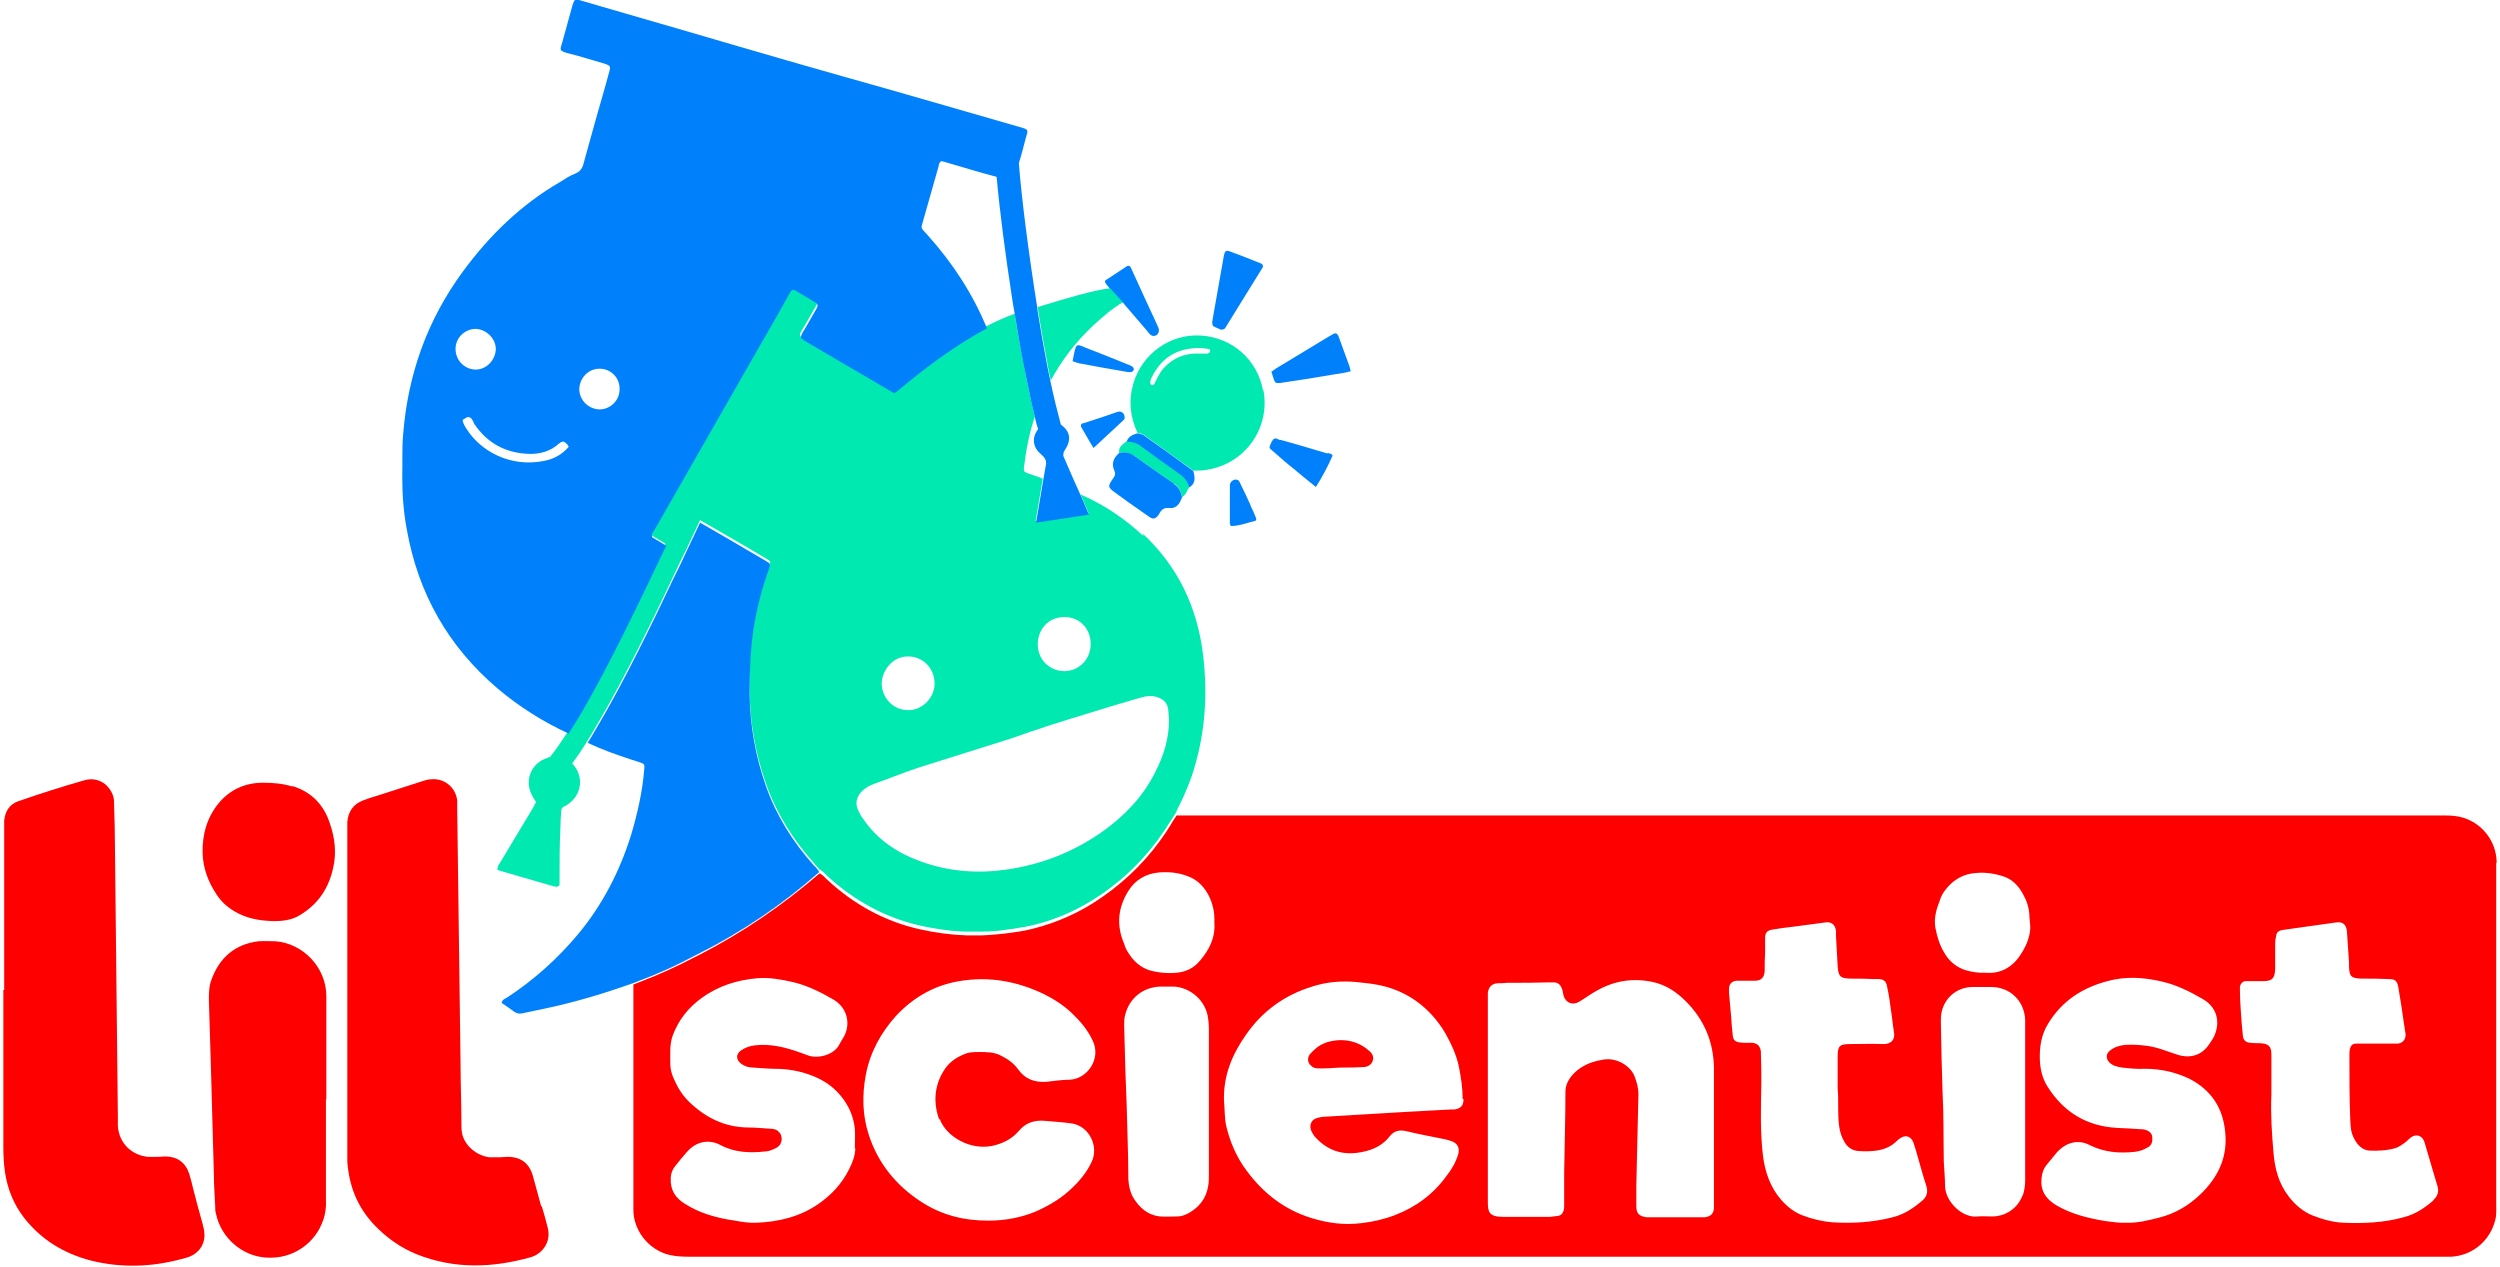 <?xml version="1.0" encoding="UTF-8"?>
<svg xmlns="http://www.w3.org/2000/svg" version="1.2" viewBox="0 0 596 302" width="596" height="302">
  <style>.a{fill:#00e9b0}.b{fill:#f00}.c{fill:#1b1b1b}.d{fill:#0081fb}</style>
  <path fill-rule="evenodd" class="a" d="m301.2 93c1.7 9.1-4.4 17.6-13.5 19-1.1 0.2-2.1 0.2-3.2 0.2-3.8-2.8-7.7-5.5-11.5-8.3-0.6-0.4-1.2-0.7-1.8-0.7-1.8-3.8-2.2-7.7-1-11.8 2.1-7.1 8.8-11.9 16.2-11.4 7.4 0.5 13.4 5.8 14.7 13.1zm-13.2-8.8c0.2 0 0.5-0.2 0.5-0.5 0-0.3-0.1-0.5-0.4-0.5-1.4-0.3-2.8-0.3-4.3-0.1-4.6 0.6-7.5 3.2-9.4 7.2-0.3 0.8-0.2 1.5 0.2 1.5 0.6 0.1 0.7-0.5 0.9-0.9 0.5-1 1-2 1.7-2.9 2.4-2.7 5.4-3.9 8.9-3.7 0.6 0 1.3 0 1.9 0z"></path>
  <path class="a" d="m266.8 108c1.4-0.4 2.6 0 3.8 0.8 3.1 2.2 6.2 4.4 9.3 6.5 1.2 0.8 1.7 1.9 1.9 3.2 0.9-0.5 1.2-1.5 1.7-2.4-0.3-1.3-1-2.3-2.2-3.1-3.1-2.2-6.2-4.4-9.3-6.7-1-0.8-2.1-1.2-3.4-1.1-0.9 0.7-2 1.3-1.8 2.7z"></path>
  <path class="a" d="m249.7 86.8c0.3 1.3 0.5 2.7 0.8 3.9q3.9-7.2 9.9-12.9c2.3-2.1 4.6-4.2 7.4-5.8-0.6-0.7-2.1-2.2-3-3.3-3.8 0.4-10.6 2.4-17.4 4.5q0 0.1 0 0.3c0.7 4.5 1.5 9 2.3 13.2z"></path>
  <path fill-rule="evenodd" class="a" d="m272.4 127.2c8.4 7.8 13 17.5 14.4 28.8 1.1 9.1 0.6 18-2 26.8-0.9 3.2-2.2 6.3-3.7 9.3-0.3 0.5-0.5 1-0.7 1.5-0.5 0.9-1.1 1.8-1.7 2.7-0.3 0.5-0.6 0.9-0.9 1.4-0.5 0.7-0.9 1.3-1.4 2-0.2 0.4-0.5 0.7-0.8 1.1-4.1 5.4-9.1 10-15 13.7-4.8 3-9.9 5.1-15.4 6.3-0.4 0-0.7 0.2-1.1 0.2-0.4 0-0.9 0.2-1.3 0.2-0.7 0.1-1.3 0.3-2 0.3-2.3 0.4-4.5 0.6-6.8 0.6-0.5 0-0.9 0-1.4 0-0.2 0-0.5 0-0.7 0-0.5 0-1 0-1.4 0-1.2 0-2.4-0.1-3.6-0.2-2.6-0.3-5.2-0.7-7.8-1.3-8.2-1.9-15.4-5.9-21.7-11.6-0.6-0.6-1.2-1.3-2-1.7-0.1-0.1-0.1-0.1-0.1-0.1-0.4-0.5-0.9-1-1.3-1.5-5-5.6-8.9-11.8-11.4-18.9-2.5-7.1-3.8-14.5-3.9-22-0.1-5.3 0.1-10.6 1-15.8 0.8-4.7 2.1-9.3 3.6-13.9 0.5-1.2 0.5-1.3-0.6-1.9-3.3-2-6.6-3.9-9.9-5.8-2-1.1-3.9-2.3-5.9-3.4-0.8 1.7-2 4.2-3.4 7.2-0.8 1.6-1.7 3.4-2.6 5.4-5.1 10.8-12.1 25.3-18.7 36.4-0.7 1.2-1.4 2.4-2.1 3.5-1.2 2-2.5 3.9-3.7 5.5 2.9 3 2.4 7.5-1.1 9.8-0.3 0.2-0.6 0.4-0.9 0.5-0.4 0.2-0.6 0.6-0.6 1-0.1 1.3-0.2 2.7-0.2 4.1-0.2 3.9-0.2 7.8-0.2 11.7 0 0.6 0 1.1 0 1.7-0.1 0.4-0.3 0.6-0.7 0.6-0.2 0-0.5-0.1-0.7-0.1-4.1-1.2-8.3-2.4-12.4-3.6-0.3-0.1-0.6-0.2-1-0.3-0.1-0.9 0.5-1.5 0.9-2.2 2.5-4.2 5-8.3 7.5-12.5 0.3-0.5 0.5-1 0.8-1.5-0.4-0.6-0.8-1.2-1.1-1.9-1.7-3.5 0.1-7.5 3.8-8.6 0.2-0.2 0.4-0.2 0.6-0.2 1.4-1.7 2.8-3.8 4.3-6.1 0-0.1 0-0.1 0-0.1 0.9-1.3 1.8-2.8 2.7-4.3 7.2-12 14.9-28.4 19.9-39.1q0.3-0.6 0.6-1.2c0-0.1-0.2-0.3-0.3-0.3-1-0.6-2.1-1.2-3-1.8-0.3-0.8 0.2-1.2 0.5-1.7 8.6-15 17.2-30.1 25.8-45.1 1.9-3.5 3.9-6.9 5.9-10.4q0.5-0.7 0.9-1.5c0.2-0.2 0.6-0.4 0.9-0.2 1.6 1 3.3 2 5 3 0.6 0.4 0.5 0.8 0.2 1.3-0.9 1.6-1.8 3.1-2.7 4.7-0.4 0.7-1 1.4-1.1 2.2 0.3 0.7 1 0.9 1.5 1.2 6.7 3.9 13.3 7.8 20 11.7 0.8 0.5 0.9 0.5 1.7-0.2 0.1-0.1 0.3-0.2 0.4-0.3 4.9-4.1 12.8-10.3 20.8-14.5 2.3-1.2 4.6-2.2 6.8-3 0.1 0.2 0.1 0.5 0.1 0.7 0.7 4.4 1.7 9.6 2.7 14.7 0.6 3.1 1.3 6.2 2 9.1-1.3 3.9-2.1 8-2.6 12.2-0.1 0.8 0.1 1 0.8 1.3 1.1 0.4 2.1 0.7 3.2 1.1 0.2 0.1 0.3 0.2 0.5 0.2l-1.7 10.1 12.6-1.9-1.9-4.5c0.1 0.1 0.3 0.2 0.5 0.3 5.4 2.4 10.2 5.7 14.5 9.7zm-25 26.5c0.1 4 3.2 6.3 6.4 6.3 3.8-0.1 6.3-3.2 6.2-6.5 0.1-3.2-2.3-6.4-6.2-6.4-3.9 0-6.4 2.9-6.4 6.6zm-37.2 9.3c0 2.8 2.2 6.3 6.4 6.3 3.4 0 6.3-3.1 6.2-6.5-0.1-4-3.3-6.4-6.4-6.3-3.9 0-6.2 3.7-6.2 6.5zm65.2 21.1c2-3.9 3.3-8 3.3-12.5-0.1-0.7-0.1-1.6-0.2-2.5-0.2-1.5-1.1-2.4-2.6-2.9-1.5-0.5-2.9-0.2-4.3 0.2-2.1 0.6-4.1 1.2-6.1 1.8-6.7 2.1-13.4 4-20 6.3-1.5 0.5-3.1 1.1-4.6 1.6-7.2 2.3-14.4 4.5-21.6 6.8-3.7 1.2-7.3 2.7-11 4-1.1 0.4-2.1 1-2.9 1.8-1.3 1.4-1.6 3-0.7 4.7 0.3 0.6 0.6 1.2 1 1.7 3.4 5.1 8.3 8.3 13.9 10.3 6.6 2.4 13.5 2.9 20.4 1.9 8.3-1.2 16-4.2 22.9-9.1 5.2-3.7 9.5-8.2 12.4-13.9z"></path>
  <path class="b" d="m315.8 248.7c-1.4 0.5-2.5 1.5-3.5 2.6-0.7 0.9-0.6 2.1 0.3 2.8q0.6 0.6 1.5 0.6c0.6 0 1.1 0 1.6 0 1.6 0 3-0.2 4.5-0.2 1.5 0 3.1 0 4.6-0.1 0.6 0 1.1-0.1 1.6-0.4 1.1-0.7 1.3-2.2 0.4-3.1-3.4-3.4-7.9-3.4-11.1-2.2z"></path>
  <path class="b" d="m48.2 291.4q-1.1-3.9-2.1-7.8c-0.3-1.3-0.6-2.5-1-3.8-0.9-2.7-2.9-4.1-5.7-4.1-0.6 0-1.1 0.1-1.7 0.1q-1.2 0-2.4 0c-4-0.4-6.9-3.3-7.2-7.3q0-1.2 0-2.4c-0.2-21.6-0.5-43.1-0.7-64.7 0-3.2-0.1-6.3-0.2-9.5 0-0.9 0-1.8-0.4-2.6-1.1-2.6-3.7-4.1-6.6-3.3-5.3 1.5-10.6 3.2-15.8 5-2.1 0.7-3.2 2.4-3.4 4.7 0 0.6 0 1.1 0 1.7 0 12.9 0 25.7 0 38.6h-0.2c0 12.5 0 24.9 0 37.4 0 2 0.1 4.1 0.4 6.1 0.6 4 2.1 7.7 4.6 10.9 4.1 5.2 9.4 8.4 15.8 10.1 7.2 1.8 14.3 1.6 21.5-0.3 0.8-0.2 1.6-0.4 2.3-0.7 2.3-1 3.6-3.2 3.3-5.7 0-0.7-0.3-1.4-0.4-2.1z"></path>
  <path class="b" d="m129 287.5c-0.7-2.4-1.3-4.9-2-7.3-0.9-3-3-4.5-6.2-4.4-0.6 0-1.1 0.1-1.7 0.1q-1.2 0-2.4 0c-3.1-0.4-5.8-2.7-6.5-5.5-0.2-0.9-0.2-1.8-0.2-2.7 0-4.6-0.2-9.3-0.2-13.9-0.3-20.3-0.5-40.7-0.8-61 0-0.7 0-1.3 0-2-0.4-3.2-3.2-5.4-6.4-5-0.7 0-1.4 0.3-2.1 0.5-3.6 1.2-7.3 2.3-10.9 3.5-1 0.3-2 0.6-3 1-2.4 0.9-3.6 2.7-3.8 5.2q0 0.8 0 1.5 0 19.7 0 39.3 0 18.5 0 36.9c0 1.1 0 2.1 0 3.2 0.4 5.8 2.4 10.9 6.5 15.2 2.9 3 6.1 5.3 10 6.9 9 3.6 18.1 3.3 27.3 0.7 2.7-0.8 5-3.7 3.9-7.3-0.4-1.6-0.8-3.1-1.3-4.7z"></path>
  <path class="b" d="m77.8 262.1q0-12.3 0-24.6c0-6.9-5.6-12.6-12.1-13.1-1.4 0-2.8-0.1-4.1 0-5.6 0.7-9.3 3.9-11.2 9.2-0.6 1.6-0.6 3.2-0.6 4.8 0.2 5.5 0.3 11.1 0.5 16.6 0.2 8.5 0.5 16.9 0.7 25.4 0 2.4 0.2 4.7 0.3 7.1 0 0.6 0 1.3 0.2 1.9 1.2 5.7 6.2 10 11.8 10.4 6.7 0.5 11.9-3.6 13.7-8.8 0.6-1.6 0.8-3.3 0.7-5 0-8 0-15.9 0-23.9z"></path>
  <path class="b" d="m69.7 187.5c-2.3-0.7-4.6-0.9-7-0.9-4.2 0-7.8 1.6-10.5 4.8-2.9 3.5-4 7.6-3.9 12 0.1 3.5 1.3 6.8 3.3 9.8 1.1 1.7 2.5 3 4.2 4 2.8 1.7 5.8 2.3 9.5 2.4 1.9 0 4.3-0.2 6.3-1.5 4.8-2.9 7.3-7.3 8.1-12.7 0.5-3.5-0.2-7-1.5-10.3-1.6-3.9-4.5-6.5-8.5-7.7z"></path>
  <path fill-rule="evenodd" class="b" d="m595.1 205.9c0 2.4 0 4.7 0 7.1 0 24.7 0 49.5 0 74.2 0 1.3 0.1 2.6-0.3 3.9-1.3 4.8-5.4 8.2-10.4 8.5-0.7 0-1.5 0-2.2 0-139.4 0-278.7 0-418.1 0-1.5 0-3-0.1-4.4-0.4-5.5-1.3-8.7-6.3-8.7-10.7 0-0.7 0-1.5 0-2.2 0-16.2 0-32.3 0-48.4 0-1.1 0-2.1 0-3.2 0.6-0.2 1.2-0.5 1.8-0.7q6.5-2.5 12.6-5.7c0.3-0.2 0.7-0.3 1-0.5 10.4-5.3 20.1-11.9 29-19.6 0.8 0.4 1.3 1.1 2 1.7 6.2 5.7 13.4 9.7 21.7 11.6q5.7 1.3 11.4 1.5c0.5 0 0.9 0 1.4 0 0.2 0 0.5 0 0.7 0 0.5 0 0.9 0 1.4 0 2.3-0.1 4.5-0.3 6.8-0.6 0.7-0.1 1.3-0.2 2-0.3 0.4 0 0.9-0.2 1.3-0.2 5.8-1.2 11.4-3.4 16.5-6.6 6.3-4 11.6-8.9 15.9-14.8 0.5-0.7 0.9-1.3 1.4-2 0.3-0.5 0.6-0.9 0.9-1.4 0.5-0.9 1.1-1.8 1.7-2.7 1.1 0 2.1 0 3.2 0q149.1 0 298.2 0c1.5 0 2.9 0 4.4 0.3 5.1 1.1 8.8 5.6 8.9 10.8zm-391.3 67.9c0-1.5 0.1-3.1 0-4.6-0.3-3.1-1.5-5.7-3.4-8-1.8-2.2-4.2-3.8-6.9-4.8-2.8-1.1-5.8-1.6-8.8-1.6-1.7 0-3.5-0.2-5.3-0.3-0.9 0-1.9-0.3-2.7-0.9-1.3-1-1.3-2.3 0-3.2 1-0.7 2.2-1.1 3.4-1.2 1.7-0.2 3.4-0.1 5.1 0.2 2.5 0.4 5 1.3 7.4 2.2 2.4 0.9 6.4-0.1 7.6-2.8 0.3-0.6 0.7-1.1 1-1.7 1.6-2.9 0.9-6.8-2.5-8.8-3.1-1.8-6.3-3.4-9.8-4.2-2.7-0.6-5.4-1.1-8.2-0.9-4.9 0.4-9.4 1.8-13.4 4.7-3.2 2.3-5.5 5.2-6.9 8.9-0.8 2.2-0.6 4.5-0.6 6.8 0 1.2 0.3 2.4 0.8 3.5 0.9 2.1 2 3.9 3.6 5.5 4 3.9 8.7 6.2 14.4 6.2 1.7 0 3.4 0.2 5.1 0.3 0.5 0 1.1 0.1 1.6 0.4 0.3 0.3 0.6 0.5 0.8 0.9 0.6 1.4 0.1 2.8-1.3 3.4-0.7 0.3-1.5 0.7-2.3 0.7-3.7 0.4-7.3 0.3-10.7-1.5-2.6-1.4-5.7-1.1-8.1 1.7-0.9 1-1.7 2-2.5 3-0.8 0.9-1.3 2-1.3 3.3-0.1 2.7 1.1 4.6 3.4 6 3.6 2.3 7.7 3.4 11.9 4 1.7 0.3 3.4 0.6 5.1 0.5 5.3-0.2 10.3-1.4 14.7-4.4 3.2-2.2 5.7-4.9 7.4-8.3 0.8-1.6 1.5-3.3 1.5-5.1zm20.1-6.9c-1.4-3.9-1.2-7.9 1-11.5 1.1-1.9 2.8-3.2 4.8-4 1.2-0.6 2.5-0.6 3.8-0.6 1.7 0 3.6 0 5.2 0.9 1.6 0.8 3 1.8 4 3.2 1.7 2.4 4 3.2 6.8 3 1.9-0.2 3.7-0.5 5.6-0.5 4.1-0.2 7.5-5 5.4-9.3-1.2-2.6-3-4.7-5-6.6-1.9-1.8-4.2-3.3-6.6-4.5-6.5-3.1-13.1-4.3-20.2-3.1-6 1-11 3.9-15.1 8.3-3.6 4-6.2 8.7-7.2 14.1-0.9 4.8-0.8 9.6 0.7 14.2 2.2 6.8 6.5 12.1 12.5 16 4.9 3.2 10.2 4.5 16 4.5 4 0 7.9-0.7 11.6-2.3 3.1-1.4 6.1-3.2 8.5-5.6 1.8-1.7 3.4-3.7 4.5-6 1.9-3.8-0.6-8.8-4.9-9.3-2.1-0.3-4.2-0.4-6.3-0.6-2.5-0.2-4.5 0.5-6.1 2.4-1.7 2-4 3.1-6.5 3.6-5 1-10.8-2.1-12.4-6.5zm64.3-4.1c0-5.8 0-11.5 0-17.3 0-1.2-0.1-2.3-0.3-3.4-0.9-4.3-4.9-6.9-8.3-6.9-0.9 0-1.9 0-2.9 0-4.1 0.1-7.3 2.6-8.4 6.5-0.3 1-0.3 1.9-0.3 2.9 0.1 3.7 0.2 7.3 0.3 11 0.2 5 0.4 10.1 0.5 15.1 0.1 3.5 0.2 7 0.2 10.5 0.1 1.5 0.4 2.9 1.1 4.2 1.5 2.5 3.5 4.3 6.5 4.6 1.3 0.1 2.7 0 4.1 0 0.9 0 1.7-0.3 2.5-0.7 2.6-1.4 4.3-3.5 4.8-6.4 0.2-1 0.2-1.9 0.2-2.9 0-5.7 0-11.5 0-17.2zm-2.1-33.8c2.2-2.6 3.7-5.5 3.4-9.2 0.1-2.1-0.3-4.3-1.4-6.4-1.1-2.1-2.7-3.7-4.9-4.5-2.3-0.9-4.6-1.1-7-0.9-3.1 0.3-5.6 1.8-7.2 4.4-2.5 4-2.9 8.2-1 12.6 0.2 0.7 0.5 1.4 0.9 2 1.2 2 2.9 3.6 5.1 4.3 2.1 0.6 4.3 0.8 6.5 0.6 2.2-0.2 4.1-1.1 5.5-2.8zm62.6 33c0-2.6-0.4-5.2-0.9-7.7-0.6-2.9-1.9-5.6-3.3-8.1-0.9-1.5-2-3-3.2-4.3-3.6-3.9-8.1-6.3-13.3-7.2-1.6-0.3-3.2-0.4-4.8-0.6-3.6-0.3-7 0-10.4 1.1-6.5 2-11.8 5.8-15.7 11.4-3.4 4.8-5.5 9.9-5.3 15.9 0.2 1.9 0.1 3.9 0.5 5.8 0.9 3.9 2.5 7.6 4.9 10.8 4 5.4 9 9.3 15.5 11.3 3.9 1.2 7.8 1.7 11.8 1.2 2.7-0.3 5.4-0.9 8-1.9 5-1.9 9.2-5 12.3-9.3 1.2-1.5 2.2-3.2 2.8-5.1 0.5-1.6-0.1-2.8-1.7-3.3-0.6-0.2-1.3-0.4-1.9-0.5-2.9-0.6-5.8-1.1-8.6-1.8-1.7-0.4-3-0.2-4.1 1.2-1.6 2.1-3.9 3.2-6.4 3.7-4.6 1-8.5-0.2-11.6-3.8-0.3-0.5-0.6-0.9-0.8-1.5-0.4-1.3 0.3-2.5 1.6-2.8 0.7-0.2 1.5-0.3 2.2-0.3 6.2-0.4 12.3-0.7 18.5-1.1 3.7-0.2 7.3-0.4 11-0.6 0.4 0 0.7 0 1 0 1.5-0.3 2.1-0.9 2.1-2.5zm59.9 22.8q0-8.6 0-17.1 0-6.6 0-13.2c-0.1-6.2-2.4-11.5-6.7-15.8-2.2-2.2-4.7-3.9-7.9-4.6-4.7-1-9.1-0.3-13.2 2-1.5 0.8-2.8 1.8-4.3 2.7-1.5 0.9-3.1 0.4-3.7-1.3-0.2-0.6-0.2-1.2-0.4-1.7-0.3-0.9-0.9-1.6-1.9-1.6q-0.6 0-1.2 0c-3.3 0.1-6.7 0.1-10 0.1-0.7 0.1-1.5 0.1-2.2 0.1-1.5 0.1-2.2 0.9-2.4 2.3 0 0.7 0 1.3 0 2q0 11.8 0 23.7c0 7.9 0 15.9 0 23.9 0 2.5 0.1 3.8 3.7 3.8 3.7 0 7.3 0 11 0 0.6 0 1.3-0.2 1.9-0.2 0.9-0.1 1.3-0.7 1.5-1.4 0.1-0.4 0.1-0.9 0.1-1.4q0-3.9 0-7.8c0.1-6.3 0.3-12.7 0.3-19 0-1.4 0.5-2.5 1.3-3.6 2-2.5 4.7-3.6 7.8-4.1 3.2-0.5 6.3 1.5 7.3 3.8 0.6 1.5 1 2.9 1 4.5-0.2 7.2-0.3 14.5-0.5 21.7 0 1.6 0 3.3 0 4.9 0 1.8 0.6 2.4 2.4 2.7q0.6 0 1.2 0c3.7 0 7.5 0 11.2 0q0.7 0 1.5 0c1.5-0.2 2.2-0.9 2.2-2.4 0-0.9 0-2 0-3zm49.6 1.5c1.2-1 1.5-2.2 1-3.7-0.9-2.7-1.6-5.5-2.4-8.2-0.2-0.7-0.4-1.3-0.6-1.9-0.6-1.7-2-2.1-3.4-1-0.2 0.2-0.4 0.3-0.6 0.5-1.4 1.4-3 2-4.8 2.3-1.5 0.2-2.9 0.2-4.4 0.1-1.4-0.1-2.6-0.9-3.3-2.2-0.6-1-1-2.2-1.2-3.4-0.5-3.2-0.1-6.5-0.4-9.2 0-2.9 0-5.2 0-7.6 0-2.7 0.4-3.1 3.1-3.1 2.6 0 5.1-0.1 7.6 0 2 0.1 3.1-1 2.7-3-0.3-1.7-0.4-3.4-0.7-5.1-0.2-1.8-0.5-3.7-0.9-5.5-0.2-1.4-0.8-1.9-2.3-1.9-0.3 0-0.7 0-1 0-1.9-0.1-3.7-0.1-5.6-0.1-2.3-0.1-2.7-0.5-2.9-2.9-0.1-2.4-0.3-4.9-0.4-7.3q0-0.6 0-1.2c-0.2-1.5-1.1-2.2-2.5-2-2.5 0.3-5 0.7-7.5 1-1.7 0.2-3.4 0.4-5.1 0.7-1.3 0.2-1.8 0.7-1.8 2.1 0 1.1 0 2.3 0 3.4-0.1 1.5-0.1 2.9-0.1 4.4-0.1 1.5-0.8 2.3-2.3 2.3q-1.4 0-2.7 0c-0.6 0-1.1 0-1.7 0-1.1 0.1-1.8 0.8-1.8 1.9 0 0.3 0 0.7 0 1 0.2 1.9 0.3 3.7 0.5 5.6 0.1 1.5 0.2 3.1 0.4 4.6 0.1 1 0.5 1.4 1.5 1.6 0.6 0.1 1.1 0.1 1.7 0.1q0.7 0 1.5 0c1.3 0.2 1.8 0.8 2 2.1 0 0.2 0 0.3 0 0.5 0.1 2.4 0.1 4.7 0.1 7.1-0.1 5.8-0.3 11.5 0.4 17.3 0.5 3.8 1.7 7.4 4.3 10.4 1.4 1.6 3 2.9 5 3.7 2.3 0.9 4.8 1.5 7.3 1.7 4.8 0.3 9.6 0 14.3-1.2 2.8-0.7 5-2.2 7.1-4zm24-1.2q0.6-1.8 0.6-3.6c0-6.2 0-12.5 0-18.6 0-6.1 0-12.1 0-18.1 0-0.6 0-1.1 0-1.7-0.2-4.5-3.6-7.8-8.1-7.8-1.5 0-2.9 0-4.4 0-3.6 0-6.6 2.4-7.4 5.9-0.2 0.8-0.2 1.6-0.2 2.4 0.1 5.6 0.2 11.1 0.4 16.6 0.3 5.6 0.2 11.2 0.3 16.8 0.1 1.9 0.3 3.9 0.3 5.8 0.1 3.8 4.3 7.7 7.8 7.2 1.1-0.1 2.3 0 3.4 0 3.3 0 6.2-2 7.3-5.1zm1.8-63.4c0.1-1.2-0.2-2.4-0.2-3.6-0.1-1.9-0.7-3.5-1.6-5.1-1-1.8-2.4-3.3-4.4-4-2.6-0.9-5.3-1.2-8.1-0.7-2.4 0.5-4.3 1.8-5.8 3.7-0.7 0.8-1.2 1.8-1.5 2.8-0.8 2-1.4 4.2-1 6.4 0.4 2.1 1 4.1 2.1 5.9 1.1 2 2.9 3.5 5.1 4.2 1.5 0.4 3 0.7 4.7 0.6 3.4 0.3 6.2-1.1 8.2-4 1.3-1.9 2.3-4 2.5-6.3zm40.5 63.1c4.2-4 6.6-8.8 6-14.8-0.5-5.8-3.3-10.1-8.5-12.8-3.3-1.6-6.9-2.4-10.6-2.4-1.9 0.1-3.7-0.1-5.6-0.3-1.1-0.2-2.1-0.4-2.9-1.2-0.9-0.9-0.9-2.1 0.2-2.9 1-0.8 2.3-1.2 3.6-1.3 1.7-0.1 3.3 0 4.9 0.2 2.7 0.3 5.1 1.4 7.7 2.2 3 0.9 5.7 0 7.4-2.6 0.3-0.4 0.5-0.8 0.8-1.2 1.8-3.1 1.6-7.2-2.3-9.5-3.1-1.8-6.3-3.4-9.8-4.2-4.3-1-8.6-1.3-13-0.1-6 1.6-10.8 4.7-14.1 10.1-1.7 2.7-2.1 5.7-2 8.7 0.1 2.2 0.6 4.4 1.8 6.3 3.9 6.2 9.4 9.5 16.7 9.9q2.7 0.1 5.4 0.3c0.4 0 0.9 0 1.4 0.2 0.9 0.3 1.5 0.9 1.5 1.8 0.1 0.9-0.1 1.8-1 2.3-1 0.6-2.1 1-3.2 1.1-3.7 0.4-7.3 0.1-10.7-1.6-2.6-1.4-5.6-0.8-7.9 1.8-0.8 0.9-1.5 1.9-2.3 2.8-0.8 0.9-1.2 2.1-1.3 3.3-0.3 2.8 0.9 4.8 3.3 6.3 3.6 2.2 7.7 3.2 11.9 3.9 1.7 0.2 3.4 0.5 5 0.4 2.8 0.1 5.3-0.6 7.8-1.2 3.9-1 7.1-2.9 9.9-5.6zm55.6 1.3c1-0.9 1.4-2 1-3.3-0.4-1.2-0.7-2.5-1.1-3.7-0.7-2.3-1.3-4.5-2-6.8-0.5-1.6-2-2.1-3.3-1.1-0.4 0.3-0.7 0.7-1.1 1-0.8 0.6-1.6 1.2-2.5 1.5-2.1 0.6-4.2 0.7-6.3 0.6-1.1-0.1-2-0.7-2.7-1.5-0.8-1-1.4-2.2-1.6-3.5-0.1-0.8-0.2-1.6-0.2-2.4-0.2-5-0.2-10.1-0.2-15.1 0-0.6 0-1.2 0.1-1.7 0.2-0.8 0.6-1.3 1.5-1.3 0.6 0 1.1 0 1.7 0 2.2 0 4.5 0 6.8 0q0.7 0 1.5 0c1.2-0.2 1.8-1 1.8-2.2-0.1-0.8-0.3-1.7-0.4-2.6-0.4-2.8-0.8-5.6-1.3-8.4-0.3-1.9-0.8-2.2-2.6-2.2-2.1-0.1-4.2-0.1-6.3-0.1-2.4-0.1-2.8-0.5-2.9-2.9 0-0.3 0-0.7 0-1-0.2-2.5-0.3-5-0.5-7.5-0.2-1.5-1-2.2-2.5-2-4.3 0.6-8.5 1.2-12.8 1.8-1.1 0.2-1.5 0.6-1.6 1.6-0.2 0.8-0.2 1.6-0.2 2.4q0 2.7 0 5.4c-0.1 2.1-0.7 2.8-2.8 2.8-0.6 0-1.1 0-1.7 0q-1.2 0-2.4 0c-0.8 0-1.3 0.5-1.5 1.3q0 0.6 0 1.2c0 1.5 0.1 2.9 0.2 4.4 0.1 2.1 0.3 4.1 0.5 6.1 0.1 1 0.6 1.6 1.7 1.7 0.8 0.1 1.6 0.1 2.4 0.1 2 0.1 2.7 0.7 2.7 2.7 0 3.2 0 6.3 0 9.5-0.2 4.7 0.1 9.3 0.5 13.9 0.3 3.7 1.2 7.3 3.6 10.4 1.5 2 3.5 3.7 5.8 4.6 2.3 0.9 4.8 1.6 7.3 1.7 4.8 0.2 9.6 0 14.3-1.3 2.8-0.7 5-2.2 7.1-4z"></path>
  <path class="c" d="m165.4 228q-6.2 3.2-12.6 5.7 6.4-2.6 12.6-5.7z"></path>
  <path class="c" d="m195.4 207.9c-8.9 7.7-18.6 14.3-29 19.6 10.5-5.3 20.2-11.9 29-19.6z"></path>
  <path class="d" d="m195.3 207.8c-0.4-0.5-0.8-1.1-1.3-1.5-5-5.6-8.9-11.8-11.4-18.9-2.5-7.1-3.8-14.5-3.9-22 0-5.3 0.2-10.6 1-15.8 0.8-4.8 2-9.4 3.6-13.9 0.4-1.3 0.4-1.3-0.6-1.9-3.3-1.9-6.6-3.9-9.9-5.8-2-1.1-3.9-2.3-5.9-3.4-0.8 1.7-2 4.2-3.4 7.2-0.8 1.7-1.6 3.5-2.6 5.4-5.1 10.8-12.1 25.3-18.7 36.4-0.7 1.2-1.4 2.4-2.1 3.5 0.8 0.4 1.7 0.7 2.5 1.1 3.3 1.4 6.7 2.5 10.1 3.6 0.9 0.3 1 0.5 0.9 1.4-0.4 5.4-1.6 10.6-3.1 15.7-2.7 8.7-6.8 16.7-12.6 23.7-4.9 5.9-10.6 11-17 15.2-0.5 0.3-1.2 0.5-1.3 1.3q1.5 1 3 2.1c0.6 0.4 1.1 0.5 1.8 0.4q2.9-0.6 5.7-1.2c7.1-1.5 14-3.6 20.8-6 0.6-0.2 1.2-0.5 1.8-0.7q6.5-2.5 12.6-5.7c0.3-0.2 0.7-0.3 1-0.5 10.5-5.3 20.2-11.9 29-19.6 0 0 0 0-0.1-0.1z"></path>
  <path class="d" d="m279.9 115.3c-3.1-2.1-6.2-4.3-9.3-6.5-1.2-0.9-2.4-1.2-3.8-0.8-1.4 1.2-1.9 2.6-1.1 4.3 0.2 0.5 0.2 0.9-0.1 1.4-0.1 0.2-0.3 0.4-0.4 0.6-1.1 1.6-1.1 1.9 0.6 3.1q3.1 2.3 6.3 4.5c0.7 0.5 1.3 0.9 2 1.4 0.8 0.5 1.3 0.4 1.9-0.3 0.2-0.2 0.3-0.4 0.4-0.6 0.5-0.9 1.1-1.4 2.3-1.3 1.2 0.2 2.2-0.5 2.7-1.6 0.1-0.3 0.3-0.6 0.4-0.9-0.2-1.3-0.7-2.4-1.9-3.2z"></path>
  <path class="d" d="m316.4 108.1c-3.7-1.1-7.3-2.2-11-3.2q-0.5 0-0.9-0.3c-0.6-0.2-0.9 0-1.2 0.5q-0.2 0.3-0.3 0.6c-0.5 1-0.5 1.1 0.4 1.8 1.7 1.5 3.4 3 5.2 4.4 1.6 1.4 3.3 2.7 5.1 4.2 1.6-2.5 2.9-5 4-7.5-0.3-0.5-0.8-0.5-1.1-0.6z"></path>
  <path class="d" d="m298.2 120.6c-0.8-1.8-1.7-3.7-2.6-5.5-0.1-0.3-0.3-0.6-0.6-0.7-0.8-0.3-1.8 0.4-1.8 1.3q0 4.5 0 9c0 0.2 0.1 0.4 0.2 0.7 2 0 3.8-0.7 5.7-1.2 0.4 0 0.5-0.5 0.3-0.8-0.4-1-0.8-1.9-1.3-2.9z"></path>
  <path class="d" d="m284.5 112.3c-3.8-2.8-7.7-5.6-11.5-8.3-0.5-0.4-1.1-0.6-1.8-0.7-1.1 0.3-2.2 0.7-2.6 2 1.3 0 2.4 0.3 3.4 1.1 3.1 2.3 6.2 4.5 9.3 6.7 1.1 0.8 1.9 1.8 2.2 3.1 1.6-0.9 1.4-2.4 1-3.8z"></path>
  <path class="d" d="m268.1 99.8c0-0.1 0-0.3 0-0.5-0.1-0.9-0.9-1.4-1.7-1.1q-4 1.4-8.1 2.7c-0.3 0-0.7 0.2-0.6 0.8 0.9 1.5 1.8 3.2 3 5.1 2.5-2.3 4.8-4.5 7.1-6.6 0.1-0.1 0.2-0.2 0.3-0.4z"></path>
  <path fill-rule="evenodd" class="d" d="m257.7 118.2l1.9 4.5-12.6 1.9 1.7-10.1 0.7-4c0-0.9-0.4-1.5-1.2-2.2-2-1.6-2.3-4-0.7-6-0.3-0.8-0.5-1.6-0.7-2.5-0.7-2.8-1.4-6-2-9.1-1.1-5.1-2-10.3-2.7-14.7-0.1-0.2-0.1-0.5-0.1-0.7-0.3-1.5-0.5-2.9-0.7-4.1-1.6-10.3-3-21.1-3.7-29-0.2-0.1-0.4-0.2-0.6-0.2-3.4-0.9-6.7-1.9-10.1-2.9q-1.1-0.3-2.1-0.6c-0.5-0.2-0.7 0.1-0.9 0.5-0.1 0.2-0.1 0.3-0.1 0.5-1.3 4.7-2.7 9.4-4 14.1-0.2 0.5-0.1 0.9 0.3 1.3 0.3 0.4 0.7 0.7 1 1.1 6 6.7 10.8 14 14.2 22.3-8 4.2-15.8 10.3-20.8 14.5-0.1 0.1-0.3 0.2-0.4 0.3-0.8 0.7-0.9 0.7-1.7 0.2-6.7-3.9-13.3-7.8-20-11.7-0.5-0.4-1.2-0.6-1.5-1.2 0.2-0.9 0.7-1.5 1.1-2.2 0.9-1.6 1.8-3.1 2.7-4.7 0.3-0.5 0.3-1-0.2-1.3-1.6-1-3.3-2-5-3-0.4-0.2-0.7-0.1-0.9 0.2-0.4 0.5-0.6 1-0.9 1.5-1.9 3.5-3.9 6.9-5.9 10.4-8.6 15-17.2 30.1-25.8 45.1-0.3 0.5-0.8 0.9-0.5 1.7 0.9 0.5 2 1.2 3 1.8 0.1 0.1 0.3 0.2 0.3 0.3q-0.3 0.6-0.6 1.2c-5.1 10.7-12.8 27-19.9 39.1-0.9 1.5-1.8 2.9-2.7 4.3 0 0.1 0 0.1 0 0.1-6.1-2.8-11.8-6.4-16.9-10.7-11.8-10-19-22.7-21.7-37.9-0.8-4.2-1.1-8.4-1.1-12.6 0.1-3.3-0.1-6.7 0.2-10 1.1-14.3 5.7-27.3 14.2-38.9 6.4-8.7 13.9-16 23.2-21.4 1.1-0.7 2.3-1.5 3.6-2 1.3-0.5 1.8-1.4 2.1-2.7 1.7-6.2 3.4-12.3 5.2-18.5q0.5-1.7 0.9-3.3c0.3-1.1 0.1-1.3-1.1-1.7-2.8-0.8-5.6-1.7-8.4-2.4-2.7-0.7-2.3-0.8-1.7-2.9q1.2-4.4 2.4-8.7c0.4-1.3 0.6-1.5 1.9-1.1 3.4 1 6.9 2 10.3 3 17.4 5 34.8 10.2 52.2 15.1 14 3.9 27.9 8 41.9 12 2.5 0.7 2.4 0.6 1.7 2.9-0.5 1.9-1 3.9-1.6 5.8 0.6 8 2.3 21.4 4.4 34.5q0 0.1 0 0.3c0.7 4.5 1.5 9 2.3 13.2 0.3 1.3 0.5 2.6 0.8 3.9 0.8 3.8 1.7 7.4 2.5 10.4 2.3 1.7 2.6 3.7 0.9 6.2-0.3 0.4-0.3 0.9-0.3 1.3l2.3 5.3c0.6 1.3 1.1 2.5 1.7 3.8zm-114.8-30.3c-2.7 0-4.8 2.3-4.8 5 0.1 2.6 2.3 4.7 4.9 4.7 2.4 0 4.8-2.1 4.7-4.9 0.1-2.5-2-4.8-4.7-4.8zm-34.3-4.6q0 0 0-0.1 0 0 0 0zm0-0.1c0 2.8 2.3 5 5 4.9 2.5-0.1 4.6-2.4 4.6-5-0.1-2.7-2.6-4.7-4.9-4.7-2.6 0.1-4.7 2.2-4.7 4.8zm2.6 19c3.2 5.2 10.3 9.3 18.4 7.7 2.3-0.4 4.4-1.5 6-3.4-0.2-0.2-0.2-0.4-0.4-0.6-0.8-0.7-1-0.9-2-0.1-2 1.8-4.5 2.5-7.2 2.4-5.4-0.2-9.8-2.5-12.9-7.1-0.2-0.4-0.4-0.9-0.7-1.3-0.3-0.3-0.7-0.5-1.1-0.3-0.3 0.2-0.7 0.4-1 0.6 0.1 1 0.6 1.6 1 2.3z"></path>
  <path class="d" d="m300.6 62.8c-2.5-1-5-2-7.5-2.9-0.8-0.3-1.1 0-1.3 0.9-0.7 3.8-1.3 7.5-2 11.3-0.3 1.5-0.5 3-0.8 4.6 0 0.4 0 0.9 0.3 1.1 0.6 0.3 1.3 0.6 1.8 0.8 0.9 0 1.1-0.5 1.3-0.9 2.3-3.7 4.5-7.3 6.8-11 0.6-1 1.2-1.9 1.8-2.9 0.2-0.4 0.1-0.8-0.4-1z"></path>
  <path class="d" d="m305.2 91.3c4-0.6 8-1.2 12-1.9 1.6-0.3 3.2-0.4 4.8-0.9q-0.1-0.6-0.3-1.2-1.2-3.3-2.4-6.6c-0.1-0.3-0.2-0.6-0.4-0.9-0.2-0.3-0.5-0.4-0.8-0.3-0.4 0.2-0.7 0.4-1.1 0.6q-6.5 3.9-12.9 7.8c-0.3 0.2-0.6 0.5-1 0.7 0.2 0.7 0.4 1.3 0.6 1.9 0.3 0.8 0.5 0.9 1.5 0.8z"></path>
  <path class="d" d="m268.9 88.7c0.8 0.1 1.3-0.1 1.4-0.6 0-0.6-0.5-0.8-0.9-1-3.1-1.2-6.1-2.5-9.3-3.7-3.8-1.4-3.4-2.3-4.4 2.7 0.6 0.2 1.1 0.4 1.5 0.5q5.8 1.1 11.7 2.1z"></path>
  <path class="d" d="m264.7 68.8c1 1.1 2.4 2.6 3 3.3 0.2 0.2 0.3 0.4 0.3 0.4q2.7 3.2 5.4 6.3c0.3 0.4 0.6 0.8 1 1.1 0.2 0.1 0.4 0.2 0.6 0.2 1 0 1.5-1 1.2-1.9-0.1-0.3-0.3-0.6-0.4-0.9-1.9-4.1-3.8-8.2-5.7-12.4-0.2-0.4-0.3-0.7-0.5-1.1-0.2-0.4-0.6-0.6-1-0.3-1.5 1-2.9 1.9-4.4 2.9-0.6 0.4-1.1 0.5-0.5 1.3 0.1 0.2 0.5 0.6 0.9 1.1z"></path>
</svg>
